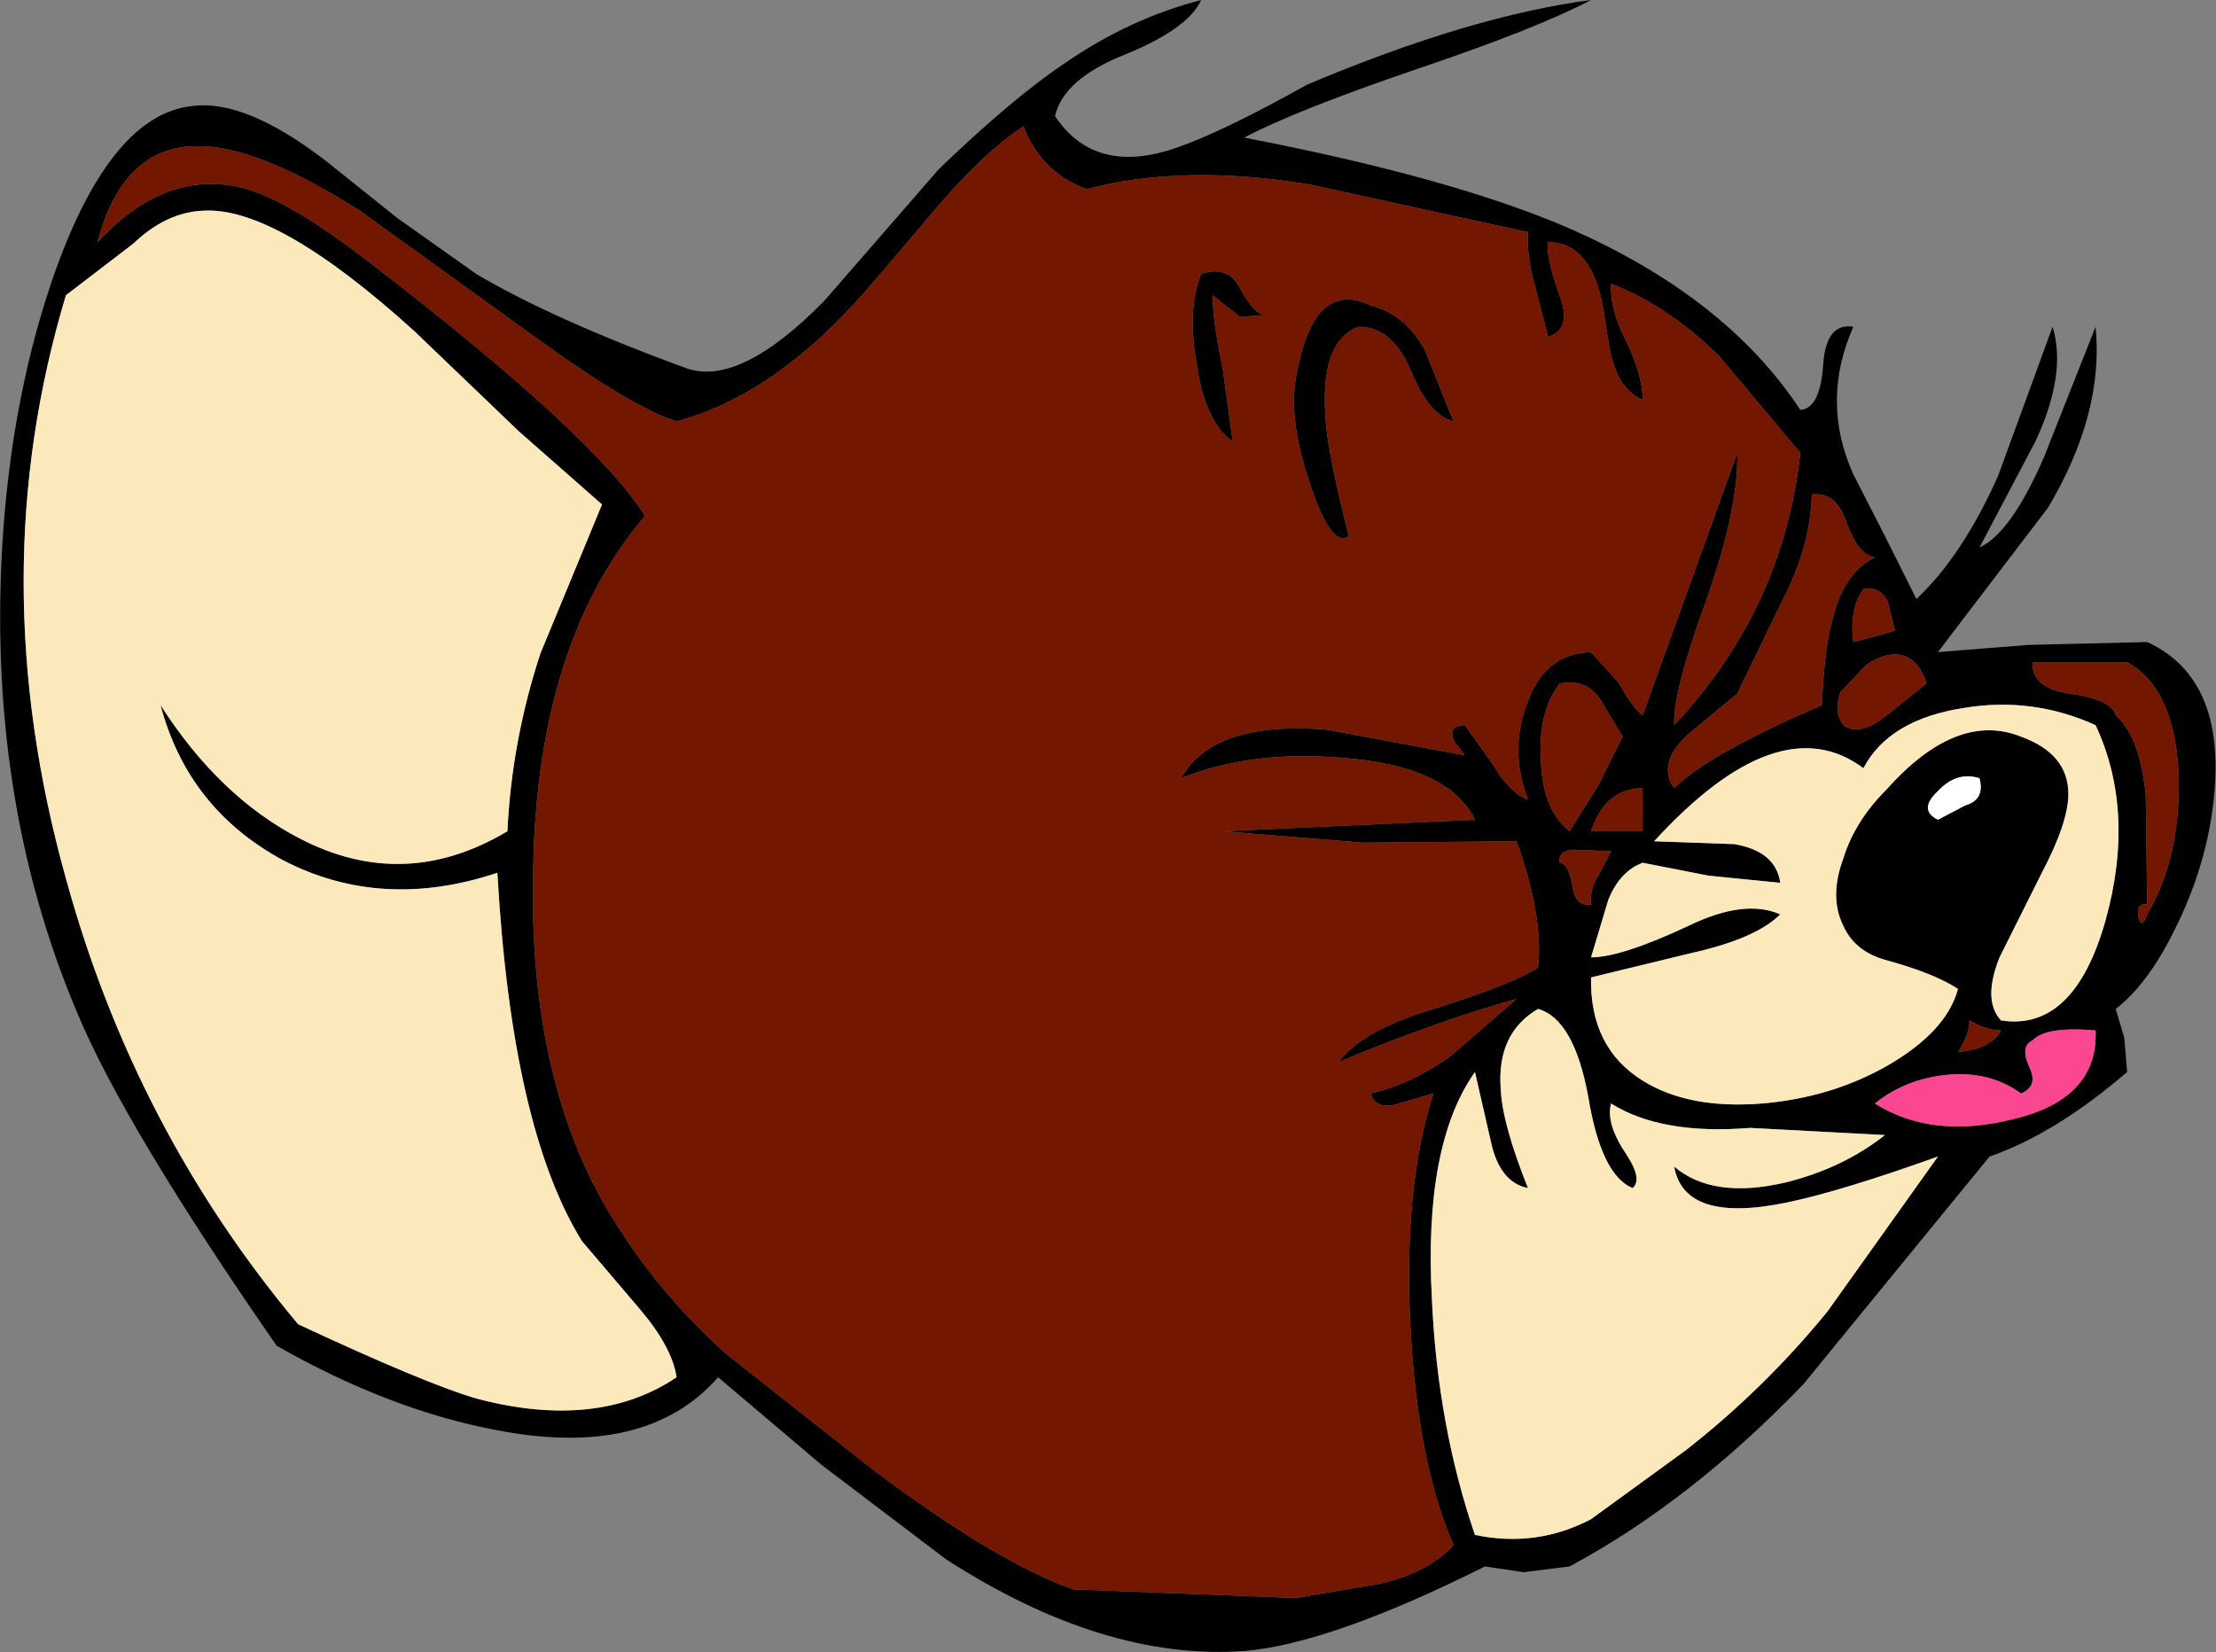 <?xml version="1.0" encoding="UTF-8" standalone="no"?>
<svg xmlns:xlink="http://www.w3.org/1999/xlink" height="57.65px" width="77.3px" xmlns="http://www.w3.org/2000/svg">
  <rect width="100%" height="100%" fill="#808080" stroke="none"/>
  <g transform="matrix(1.0, 0.0, 0.0, 1.0, 38.65, 57.65)">
    <path d="M3.25 -57.65 Q2.8 -56.65 0.6 -55.75 -1.55 -54.9 -1.85 -53.6 -0.45 -51.5 2.4 -52.5 4.0 -53.05 6.95 -54.7 12.65 -57.1 16.85 -57.65 14.95 -56.65 10.8 -55.25 6.55 -53.8 4.75 -52.85 12.0 -51.45 16.05 -49.7 21.55 -47.3 24.15 -43.35 24.85 -43.4 24.95 -44.95 25.05 -46.4 26.0 -46.25 24.85 -43.65 26.0 -41.1 L27.1 -38.95 28.2 -36.75 Q29.8 -38.25 31.05 -41.05 L32.95 -46.25 Q33.45 -44.6 32.35 -42.25 L30.4 -38.55 Q31.5 -39.05 32.65 -41.7 L34.45 -46.25 Q34.75 -43.25 32.8 -39.95 L28.95 -34.9 32.1 -35.15 36.25 -35.25 Q39.3 -33.85 38.45 -28.9 38.1 -26.95 37.15 -25.1 36.25 -23.3 35.15 -22.45 L35.45 -21.45 35.55 -20.25 Q33.05 -18.1 30.75 -17.3 L24.25 -9.35 Q20.3 -5.25 16.1 -3.0 L14.5 -2.8 13.15 -3.0 Q7.75 -0.3 4.75 -0.05 -0.15 0.3 -5.65 -3.25 L-10.0 -6.55 -13.6 -9.6 Q-16.1 -6.75 -21.3 -7.75 -25.05 -8.45 -29.0 -10.7 -34.3 -18.35 -35.95 -22.3 -39.15 -29.85 -38.55 -38.95 -38.2 -44.05 -36.7 -48.25 -34.75 -53.65 -31.95 -53.95 -30.1 -54.2 -27.3 -52.05 L-24.8 -50.05 -22.05 -48.1 Q-19.35 -46.5 -14.7 -44.8 -12.85 -44.15 -9.9 -47.15 L-5.9 -51.75 Q-3.3 -54.25 -1.5 -55.45 0.75 -57.0 3.25 -57.65 M-20.0 -45.9 L-26.1 -50.3 Q-29.65 -52.55 -31.7 -52.55 -34.35 -52.6 -35.25 -49.2 -32.9 -51.75 -30.2 -51.1 -28.6 -50.7 -25.7 -48.45 -17.9 -42.45 -16.15 -39.65 -19.9 -35.25 -20.05 -27.4 -20.25 -19.9 -17.25 -15.1 -15.65 -12.5 -13.3 -10.4 L-8.1 -6.3 Q-3.8 -3.1 -1.2 -2.2 L6.55 -1.9 9.5 -2.4 Q11.2 -2.8 12.05 -3.75 10.8 -6.6 10.55 -11.35 10.3 -16.25 11.35 -19.5 L10.15 -19.15 Q9.35 -18.9 9.15 -19.5 10.65 -19.85 12.0 -20.85 L14.25 -22.8 Q11.4 -22.0 8.05 -20.6 8.85 -21.7 11.35 -22.45 14.2 -23.35 15.0 -23.9 15.2 -25.65 14.25 -28.3 L8.9 -28.25 4.0 -28.65 12.8 -29.05 Q11.9 -30.9 8.3 -31.2 5.05 -31.5 2.55 -30.5 3.65 -32.5 7.6 -32.2 L12.45 -31.3 12.1 -31.75 Q11.8 -32.35 12.45 -32.35 L13.45 -30.95 Q14.0 -30.0 14.65 -29.75 14.0 -31.45 14.6 -33.05 15.2 -34.85 16.85 -34.9 L17.8 -33.85 Q18.3 -32.95 18.65 -32.7 L21.95 -41.85 Q22.0 -39.9 20.85 -36.65 19.7 -33.5 19.75 -32.35 23.55 -36.4 24.15 -41.85 L21.3 -45.25 Q19.5 -47.0 17.55 -47.75 17.5 -46.85 18.1 -45.7 18.65 -44.55 18.65 -43.7 17.95 -44.0 17.65 -44.9 17.5 -45.3 17.3 -46.75 16.9 -49.2 15.35 -49.2 15.25 -48.75 15.8 -47.2 16.15 -46.15 15.35 -45.9 L14.9 -47.65 Q14.6 -48.7 14.65 -49.55 L7.1 -51.2 Q2.65 -51.95 -0.75 -51.05 -2.35 -51.65 -2.95 -53.25 -4.35 -52.3 -5.85 -50.55 L-8.45 -47.5 Q-11.65 -43.85 -15.05 -42.95 -16.55 -43.4 -20.0 -45.9 M-17.65 -40.05 L-20.55 -42.6 -24.2 -46.1 Q-29.0 -50.45 -31.55 -50.3 -32.85 -50.25 -34.0 -49.15 L-36.35 -47.35 Q-39.3 -37.55 -36.35 -27.0 -33.95 -18.25 -28.25 -11.45 -23.75 -9.35 -22.0 -8.85 -17.8 -7.75 -15.05 -9.6 -15.2 -10.65 -16.35 -12.0 L-18.35 -14.35 Q-20.8 -18.3 -21.3 -27.2 -25.35 -25.85 -28.8 -27.65 -32.1 -29.45 -33.05 -33.05 -31.0 -29.85 -28.2 -28.4 -24.55 -26.5 -20.95 -28.65 -20.8 -31.8 -19.8 -34.85 L-17.65 -40.05 M4.0 -44.8 L4.35 -42.25 Q3.4 -42.9 3.1 -44.9 2.75 -46.85 3.25 -48.1 4.2 -48.4 4.6 -47.6 5.1 -46.7 5.45 -46.65 L4.6 -46.6 3.65 -47.35 Q3.65 -46.45 4.0 -44.8 M8.75 -46.25 Q7.35 -45.75 7.6 -42.9 7.7 -41.7 8.4 -38.95 7.8 -38.5 7.05 -40.75 6.3 -42.95 6.55 -44.45 7.15 -47.95 9.15 -47.0 10.35 -46.7 11.05 -45.45 L12.05 -42.95 Q11.2 -43.15 10.55 -44.75 9.9 -46.25 8.75 -46.25 M25.55 -33.5 Q25.3 -32.85 25.65 -32.35 26.2 -31.95 27.1 -32.65 L28.55 -33.8 Q28.3 -34.65 27.65 -34.8 27.1 -34.9 26.45 -34.45 L25.55 -33.5 M25.75 -39.45 Q25.4 -40.5 24.55 -40.4 24.5 -38.55 23.5 -36.65 L21.95 -33.45 20.2 -32.0 Q19.15 -31.0 19.75 -30.15 20.95 -31.35 24.9 -33.05 25.0 -35.2 25.3 -36.15 25.7 -37.7 26.75 -38.2 26.15 -38.3 25.75 -39.45 M27.2 -36.65 Q26.95 -37.2 26.35 -37.1 25.85 -36.4 26.0 -35.25 L26.75 -35.45 27.45 -35.65 27.2 -36.65 M15.75 -33.8 Q15.0 -32.8 15.1 -31.15 15.15 -29.4 16.1 -28.65 L17.1 -30.25 17.95 -31.95 17.2 -33.2 Q16.7 -34.0 15.75 -33.8 M29.85 -32.95 Q27.25 -32.55 26.35 -30.85 23.4 -33.05 19.05 -28.3 L21.85 -28.2 Q23.3 -27.95 23.45 -26.85 L20.95 -27.1 18.65 -27.55 Q17.85 -27.25 17.45 -26.25 L16.85 -24.25 Q17.9 -24.25 20.25 -25.35 22.2 -26.3 23.45 -25.75 22.6 -24.9 20.35 -24.4 L16.85 -23.55 Q16.8 -21.1 18.65 -19.95 20.25 -18.95 22.8 -19.15 25.2 -19.35 27.15 -20.45 29.25 -21.65 29.65 -23.15 28.8 -23.7 27.15 -24.15 26.05 -24.45 25.65 -25.35 25.15 -26.35 25.65 -27.7 26.05 -29.0 27.15 -30.1 29.6 -32.85 31.85 -31.95 33.5 -31.35 33.5 -29.95 33.5 -28.95 32.55 -27.15 L31.1 -24.25 Q30.5 -22.75 31.15 -22.05 33.7 -21.65 34.8 -25.55 35.85 -29.35 34.45 -32.35 32.25 -33.35 29.85 -32.95 M33.55 -33.45 Q35.0 -33.25 35.15 -32.7 36.0 -31.95 36.2 -29.9 L36.25 -26.1 Q35.85 -26.15 35.95 -25.65 36.05 -25.2 36.25 -25.75 37.4 -27.7 37.35 -30.5 37.25 -33.6 35.55 -34.55 L32.25 -34.55 Q32.2 -33.65 33.55 -33.45 M32.25 -21.35 Q31.8 -21.15 32.15 -20.4 32.45 -19.75 31.85 -19.5 30.75 -20.3 29.25 -20.15 27.8 -20.0 26.75 -19.15 28.75 -17.9 31.55 -18.6 34.55 -19.3 34.45 -21.7 32.7 -21.85 32.25 -21.35 M28.95 -29.05 L29.9 -29.55 Q30.6 -29.75 30.4 -30.5 29.6 -30.75 28.95 -30.05 28.25 -29.4 28.95 -29.05 M30.05 -22.05 Q30.05 -21.55 29.65 -20.95 30.8 -21.05 31.15 -21.7 30.65 -21.7 30.05 -22.05 M27.1 -18.05 L22.4 -18.3 Q19.3 -18.05 17.55 -19.15 17.35 -18.45 18.1 -17.35 18.65 -16.5 18.3 -16.2 17.2 -16.65 16.75 -19.4 16.25 -22.1 15.0 -22.45 13.55 -21.6 13.7 -19.65 13.75 -18.45 14.65 -16.2 13.65 -16.4 13.35 -17.85 L12.8 -20.25 Q11.0 -17.7 11.3 -12.3 11.5 -7.9 12.8 -4.1 14.95 -3.65 16.85 -4.65 L20.15 -7.05 Q22.9 -9.2 25.1 -11.9 L28.95 -17.3 Q25.6 -16.1 23.7 -15.7 20.1 -14.95 19.75 -16.95 21.1 -15.8 23.65 -16.4 25.65 -16.9 27.1 -18.05 M17.55 -27.95 L16.4 -28.0 Q15.7 -28.05 15.75 -27.55 16.05 -27.55 16.2 -26.75 16.3 -26.0 16.85 -26.1 16.8 -26.65 17.1 -27.1 L17.55 -27.95 M18.65 -28.65 L18.65 -30.15 Q17.35 -30.15 16.85 -28.65 L18.65 -28.65" fill="#000000" fill-rule="evenodd" stroke="none"/>
    <path d="M-20.0 -45.9 Q-16.55 -43.4 -15.05 -42.95 -11.65 -43.85 -8.45 -47.5 L-5.85 -50.55 Q-4.35 -52.3 -2.95 -53.25 -2.35 -51.65 -0.75 -51.05 2.65 -51.95 7.1 -51.2 L14.65 -49.55 Q14.6 -48.7 14.9 -47.65 L15.35 -45.9 Q16.15 -46.15 15.8 -47.2 15.25 -48.75 15.35 -49.2 16.9 -49.2 17.3 -46.75 17.5 -45.3 17.65 -44.9 17.95 -44.0 18.65 -43.7 18.65 -44.55 18.1 -45.7 17.5 -46.85 17.55 -47.75 19.5 -47.0 21.3 -45.25 L24.15 -41.85 Q23.55 -36.4 19.75 -32.35 19.7 -33.5 20.85 -36.65 22.0 -39.9 21.95 -41.85 L18.65 -32.7 Q18.3 -32.95 17.8 -33.85 L16.85 -34.9 Q15.2 -34.85 14.6 -33.05 14.0 -31.45 14.65 -29.75 14.0 -30.0 13.45 -30.95 L12.45 -32.35 Q11.8 -32.35 12.1 -31.75 L12.45 -31.3 7.6 -32.2 Q3.65 -32.5 2.55 -30.5 5.05 -31.5 8.3 -31.2 11.9 -30.9 12.8 -29.05 L4.0 -28.65 8.9 -28.25 14.25 -28.3 Q15.2 -25.65 15.0 -23.9 14.2 -23.35 11.35 -22.45 8.85 -21.7 8.05 -20.6 11.4 -22.0 14.25 -22.8 L12.0 -20.85 Q10.65 -19.85 9.15 -19.5 9.35 -18.9 10.15 -19.15 L11.35 -19.5 Q10.3 -16.25 10.55 -11.35 10.8 -6.6 12.05 -3.75 11.2 -2.8 9.5 -2.4 L6.55 -1.9 -1.2 -2.2 Q-3.8 -3.1 -8.1 -6.3 L-13.3 -10.4 Q-15.65 -12.5 -17.25 -15.1 -20.25 -19.9 -20.05 -27.4 -19.9 -35.25 -16.15 -39.65 -17.9 -42.45 -25.7 -48.45 -28.6 -50.7 -30.2 -51.1 -32.9 -51.75 -35.25 -49.2 -34.35 -52.6 -31.7 -52.55 -29.65 -52.55 -26.1 -50.3 L-20.0 -45.9 M8.75 -46.25 Q9.9 -46.25 10.55 -44.75 11.2 -43.15 12.05 -42.95 L11.05 -45.45 Q10.35 -46.7 9.15 -47.0 7.15 -47.95 6.55 -44.45 6.3 -42.95 7.05 -40.75 7.8 -38.5 8.4 -38.95 7.7 -41.7 7.6 -42.9 7.35 -45.75 8.75 -46.25 M4.0 -44.8 Q3.65 -46.45 3.65 -47.35 L4.6 -46.6 5.45 -46.65 Q5.1 -46.7 4.6 -47.6 4.2 -48.4 3.25 -48.1 2.75 -46.85 3.1 -44.9 3.4 -42.9 4.35 -42.25 L4.0 -44.8 M15.75 -33.8 Q16.7 -34.0 17.2 -33.2 L17.95 -31.95 17.1 -30.25 16.1 -28.65 Q15.15 -29.4 15.1 -31.15 15.0 -32.8 15.75 -33.8 M27.2 -36.65 L27.45 -35.65 26.75 -35.45 26.0 -35.25 Q25.85 -36.4 26.35 -37.1 26.95 -37.2 27.2 -36.65 M25.75 -39.45 Q26.15 -38.3 26.75 -38.2 25.7 -37.7 25.3 -36.15 25.0 -35.2 24.9 -33.05 20.95 -31.35 19.75 -30.15 19.15 -31.0 20.2 -32.0 L21.95 -33.45 23.5 -36.65 Q24.5 -38.55 24.55 -40.4 25.4 -40.5 25.75 -39.45 M25.55 -33.5 L26.45 -34.45 Q27.1 -34.9 27.65 -34.8 28.3 -34.65 28.55 -33.8 L27.1 -32.65 Q26.2 -31.95 25.65 -32.35 25.3 -32.85 25.55 -33.5 M33.55 -33.45 Q32.2 -33.65 32.25 -34.55 L35.55 -34.55 Q37.25 -33.6 37.35 -30.5 37.4 -27.7 36.25 -25.75 36.05 -25.2 35.95 -25.65 35.85 -26.15 36.25 -26.1 L36.2 -29.9 Q36.0 -31.95 35.15 -32.7 35.0 -33.25 33.55 -33.45 M30.05 -22.05 Q30.65 -21.7 31.15 -21.7 30.8 -21.05 29.65 -20.95 30.05 -21.55 30.05 -22.05 M18.65 -28.65 L16.85 -28.65 Q17.35 -30.15 18.65 -30.15 L18.65 -28.65 M17.55 -27.95 L17.1 -27.1 Q16.8 -26.65 16.85 -26.1 16.3 -26.0 16.2 -26.75 16.05 -27.55 15.75 -27.55 15.7 -28.05 16.4 -28.0 L17.55 -27.95" fill="#731700" fill-rule="evenodd" stroke="none"/>
    <path d="M-17.65 -40.05 L-19.8 -34.85 Q-20.8 -31.8 -20.95 -28.65 -24.55 -26.5 -28.2 -28.4 -31.0 -29.85 -33.05 -33.05 -32.1 -29.45 -28.8 -27.65 -25.35 -25.85 -21.3 -27.2 -20.8 -18.3 -18.35 -14.35 L-16.35 -12.0 Q-15.2 -10.65 -15.05 -9.6 -17.8 -7.75 -22.0 -8.85 -23.75 -9.35 -28.25 -11.45 -33.95 -18.25 -36.35 -27.0 -39.3 -37.55 -36.35 -47.35 L-34.0 -49.15 Q-32.85 -50.25 -31.55 -50.3 -29.0 -50.45 -24.2 -46.1 L-20.55 -42.6 -17.65 -40.05 M29.85 -32.95 Q32.25 -33.35 34.45 -32.35 35.85 -29.35 34.8 -25.55 33.7 -21.65 31.15 -22.05 30.5 -22.75 31.1 -24.25 L32.55 -27.15 Q33.5 -28.95 33.5 -29.95 33.5 -31.35 31.85 -31.95 29.6 -32.85 27.15 -30.1 26.05 -29.0 25.65 -27.7 25.15 -26.35 25.65 -25.35 26.05 -24.45 27.15 -24.15 28.8 -23.7 29.65 -23.15 29.25 -21.65 27.15 -20.45 25.2 -19.35 22.8 -19.15 20.25 -18.95 18.65 -19.95 16.8 -21.1 16.85 -23.55 L20.35 -24.4 Q22.6 -24.9 23.45 -25.75 22.2 -26.3 20.25 -25.35 17.9 -24.25 16.85 -24.25 L17.45 -26.25 Q17.85 -27.25 18.65 -27.55 L20.95 -27.1 23.45 -26.85 Q23.3 -27.95 21.85 -28.2 L19.05 -28.3 Q23.4 -33.05 26.35 -30.85 27.25 -32.55 29.85 -32.95 M27.1 -18.05 Q25.65 -16.9 23.65 -16.4 21.1 -15.8 19.75 -16.95 20.1 -14.95 23.7 -15.7 25.6 -16.1 28.95 -17.3 L25.1 -11.9 Q22.9 -9.2 20.15 -7.05 L16.85 -4.65 Q14.95 -3.65 12.8 -4.1 11.5 -7.9 11.3 -12.3 11.0 -17.7 12.8 -20.25 L13.35 -17.85 Q13.65 -16.4 14.65 -16.2 13.75 -18.45 13.7 -19.65 13.55 -21.6 15.0 -22.45 16.25 -22.1 16.75 -19.4 17.2 -16.65 18.3 -16.2 18.65 -16.5 18.1 -17.35 17.35 -18.45 17.55 -19.15 19.3 -18.05 22.4 -18.3 L27.1 -18.05" fill="#fbe9bb" fill-rule="evenodd" stroke="none"/>
    <path d="M32.25 -21.35 Q32.7 -21.85 34.45 -21.7 34.55 -19.3 31.55 -18.6 28.75 -17.9 26.75 -19.15 27.8 -20.0 29.25 -20.15 30.75 -20.3 31.85 -19.5 32.45 -19.75 32.15 -20.4 31.8 -21.15 32.25 -21.35" fill="#fb4791" fill-rule="evenodd" stroke="none"/>
    <path d="M28.95 -29.05 Q28.25 -29.4 28.95 -30.05 29.6 -30.75 30.4 -30.5 30.6 -29.75 29.9 -29.55 L28.95 -29.05" fill="#ffffff" fill-rule="evenodd" stroke="none"/>
  </g>
</svg>

